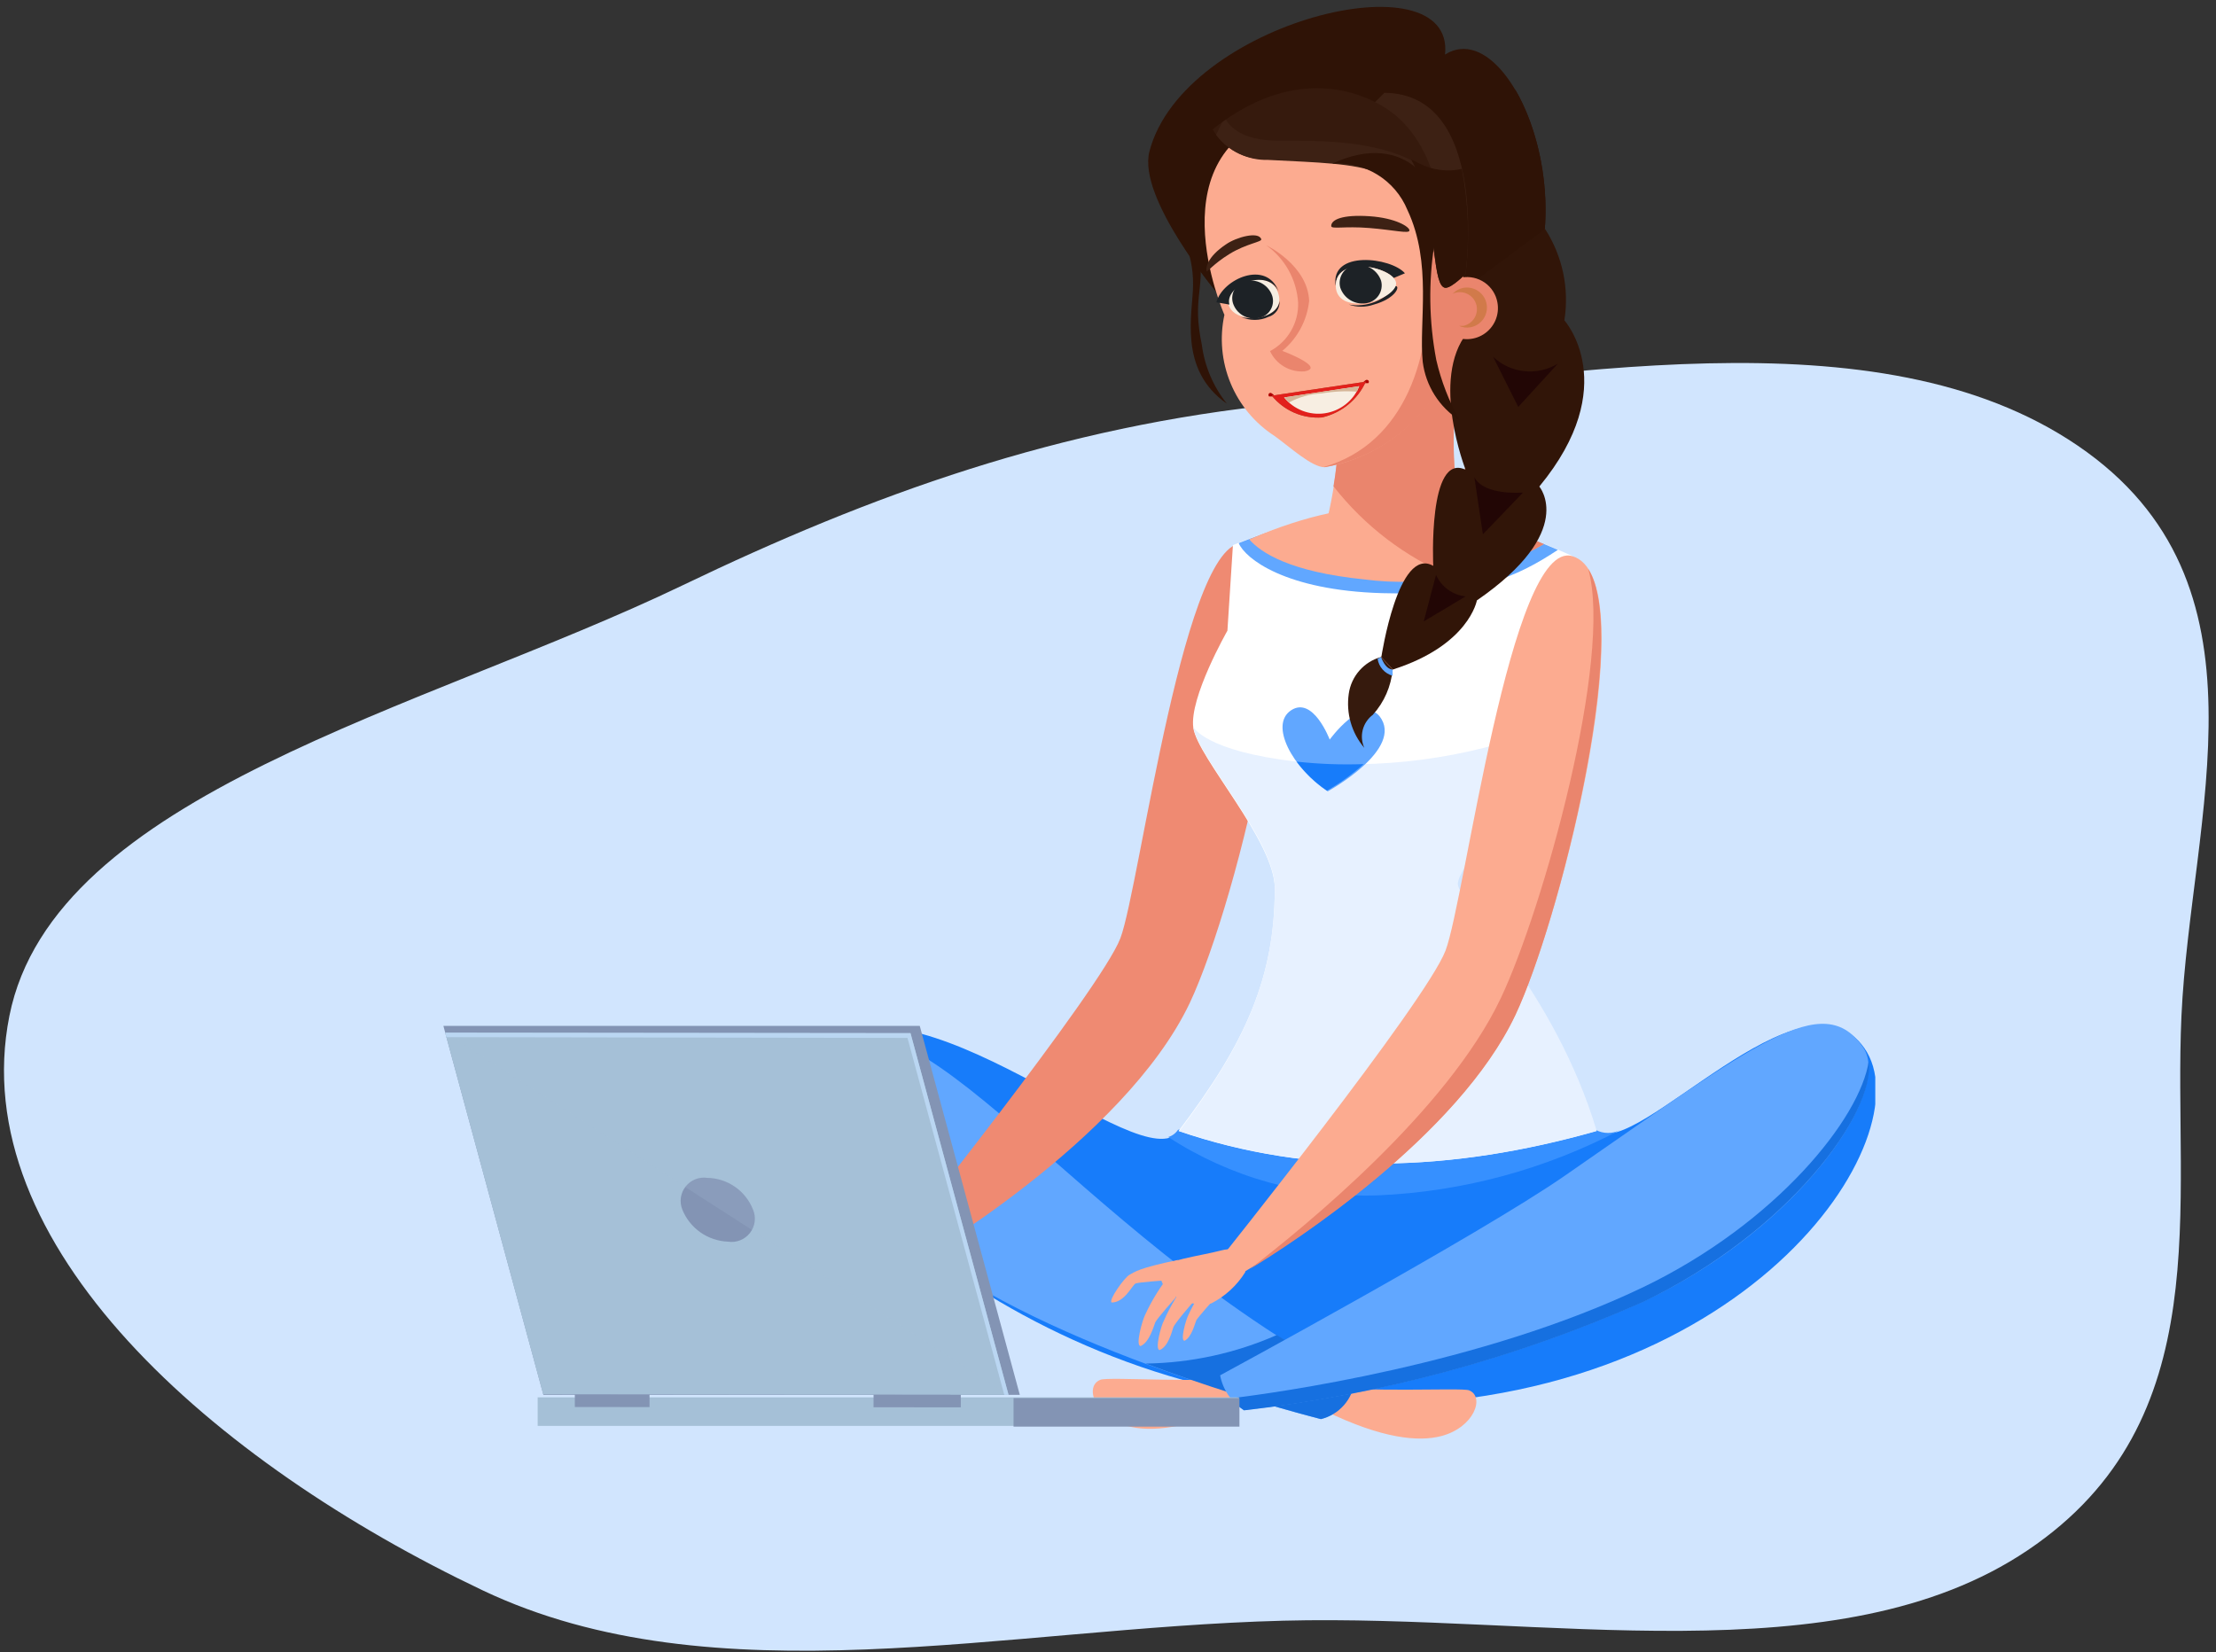 <svg width="232" height="173" viewBox="0 0 232 173" fill="none" xmlns="http://www.w3.org/2000/svg">
<rect x="0" y="0" width="232" height="173" fill="#333333" stroke="none"/>
<path fill-rule="evenodd" clip-rule="evenodd" d="M134.336 42.287C110.934 44.627 91.124 51.839 71.492 61.274C44.297 74.344 5.615 83.123 0.983 106.376C-3.79 130.345 22.395 153.162 50.53 166.523C74.783 178.039 105.274 170.456 134.336 169.701C161.564 168.994 192.417 175.7 212.287 162.321C232.402 148.777 227.486 126.161 228.383 106.376C229.329 85.522 238.614 61.035 217.531 46.667C196.568 32.383 162.965 39.423 134.336 42.287Z" fill="#D1E5FE"/>
<g clip-path="url(#clip0_33_104)">
<path d="M127.583 30.869C127.583 30.869 119.052 20.779 120.338 15.852C123.882 2.276 152.362 -4.642 151.286 5.71C159.58 0.468 170.421 31.708 150.603 40.304C131.914 48.664 127.583 30.869 127.583 30.869Z" fill="#2F1306"/>
<path d="M158.609 9.326C158.902 10.626 158.82 11.982 158.373 13.237C157.925 14.492 157.131 15.595 156.081 16.418C155.032 17.241 153.771 17.75 152.443 17.886C151.116 18.023 149.777 17.781 148.582 17.189C144.277 14.777 138.555 14.804 133.751 14.804C128.948 14.804 128.187 12.183 128.187 12.183C128.187 12.183 126.244 17.582 122.648 19.154C122.041 19.494 121.323 19.579 120.653 19.39C122.349 23.546 124.687 27.411 127.583 30.843C127.583 30.843 133.226 47.249 150.603 40.278C164.41 34.328 163.334 17.32 158.609 9.326Z" fill="#2F1306"/>
<path d="M123.462 118.429C119.498 123.828 95.822 100.372 85.059 109.728C76.24 117.381 106.557 146.419 141.075 147.1C182.706 148.018 201.684 118.927 195.174 109.728C188.664 100.529 171.393 121.391 167.166 118.429C162.1 116.044 134.828 117.093 123.462 118.429Z" fill="#177CFA"/>
<path d="M138.345 145.03C142.361 145.895 153.044 145.266 153.806 145.58C155.486 146.262 154.331 149.485 150.866 150.376C148.53 150.979 144.75 150.665 138.765 147.756L138.345 145.03Z" fill="#FCAB90"/>
<path d="M84.981 109.728C95.9 101.106 112.017 128.886 141.757 144.584C141.652 145.523 141.264 146.409 140.646 147.124C140.028 147.84 139.207 148.352 138.293 148.594C138.293 148.594 111.702 141.99 97.475 131.559C85.742 122.937 80.492 113.24 84.981 109.728Z" fill="#61A7FF"/>
<path d="M130.68 144.113C126.638 144.925 115.955 144.113 115.193 144.48C113.487 145.161 114.616 148.385 118.081 149.328C120.417 149.957 124.197 149.695 130.208 146.891L130.68 144.113Z" fill="#FCAB90"/>
<path d="M138.292 148.594C139.222 148.366 140.059 147.859 140.693 147.143C141.326 146.426 141.725 145.534 141.836 144.584C139.001 143.091 136.271 141.466 133.673 139.788C129.344 141.695 124.675 142.711 119.944 142.776C125.956 145.029 132.08 146.971 138.292 148.594Z" fill="#1670E0"/>
<path d="M127.74 144.008C127.88 144.755 128.174 145.464 128.604 146.091C129.033 146.718 129.588 147.249 130.234 147.651C144.66 146.01 158.751 142.183 172.023 136.303C188.664 128.44 198.035 114.157 195.095 109.728C190.869 103.412 183.756 109.335 163.807 123.12C154.803 129.358 127.74 144.008 127.74 144.008Z" fill="#61A7FF"/>
<path d="M172.023 134.783C155.039 142.933 133.41 145.869 128.843 146.419C129.251 146.896 129.718 147.319 130.234 147.677C144.66 146.036 158.751 142.209 172.023 136.329C187.247 129.017 196.382 116.542 195.647 111.091C194.78 117.066 185.961 128.074 172.023 134.783Z" fill="#1670E0"/>
<path d="M122.307 119.058C128.819 123.298 136.481 125.431 144.251 125.165C153.126 124.785 161.805 122.44 169.66 118.298C169.257 118.516 168.806 118.63 168.348 118.63C167.889 118.63 167.438 118.516 167.035 118.298C162.048 115.913 134.775 116.961 123.331 118.298C123.09 118.664 122.727 118.933 122.307 119.058Z" fill="#3690FF"/>
<path d="M130.497 56.946C138.24 59.147 129.63 94.266 124.564 105.011C117.661 119.556 95.69 132.188 95.69 132.188L93.407 130.93C93.407 130.93 115.246 103.622 117.293 98.249C119.341 92.877 124.092 55.111 130.497 56.946Z" fill="#EF8A72"/>
<path d="M97.003 128.152C97.003 128.152 90.047 130.196 89.128 130.511C85.506 131.795 85.742 132.896 85.768 133.132C85.794 133.368 84.456 134.94 84.666 135.228C84.876 135.517 85.374 135.228 87.291 133.368C87.684 132.974 88.839 132.005 89.049 132.162C89.259 132.319 88.131 133.053 87.448 133.63C86.766 134.206 85.558 136.853 86.136 137.037C86.713 137.22 87.842 135.019 88.472 134.416C89.102 133.813 90.283 133.105 90.546 133.263C90.808 133.42 89.443 134.678 89.207 134.992C88.971 135.307 87.894 136.932 88.314 137.273C88.734 137.613 89.548 136.303 90.598 135.202C91.74 134.289 93.014 133.555 94.378 133.027C94.798 133.027 94.378 134.049 93.8 134.809C93.223 135.569 92.855 136.801 93.433 136.958C94.01 137.115 95.087 134.783 96.399 133.289C97.216 132.278 97.743 131.064 97.921 129.777C97.921 129.777 97.397 128.178 97.003 128.152Z" fill="#EA856D"/>
<path d="M133.463 93.034C133.463 102.285 130.444 109.152 123.383 118.429C137.243 123.173 151.863 122.753 167.088 118.429C162.652 103.596 152.546 94.344 152.546 92.562C152.546 90.78 159.029 84.071 162.573 73.928C166.116 63.786 164.594 58.204 164.594 58.204C151.47 52.359 143.91 51.023 129.079 57.077L128.502 66.04C128.502 66.04 124.486 73.064 124.932 76.209C125.378 79.353 133.463 88.081 133.463 93.034Z" fill="white"/>
<path d="M129.683 56.867C130.365 58.492 134.565 61.82 144.724 62.109C154.409 62.397 158.793 60.431 163.098 57.575C151.181 52.412 143.516 51.337 129.683 56.867Z" fill="#61A7FF"/>
<path d="M130.785 56.474C143.07 51.233 150.84 52.49 161.628 56.972C155.928 60.225 149.317 61.523 142.807 60.667C135.038 59.881 131.993 57.863 130.785 56.474Z" fill="#FCAB90"/>
<path d="M153.911 32.756C153.911 32.756 150.367 46.017 153.412 55.216L144.041 56.841H138.266C139.706 52.205 140.319 47.353 140.077 42.505C139.736 36.871 153.911 32.756 153.911 32.756Z" fill="#FCAB90"/>
<path d="M161.628 56.972C158.675 58.713 155.413 59.87 152.021 60.379C147.137 58.342 142.861 55.084 139.605 50.918C140.085 48.132 140.244 45.301 140.077 42.479C140.056 41.805 140.21 41.137 140.524 40.54L146.325 35.744C148.76 34.511 151.298 33.494 153.911 32.704C153.911 32.704 150.656 44.969 153.097 54.089C156.015 54.815 158.868 55.779 161.628 56.972Z" fill="#EA856D"/>
<path d="M123.462 118.429C137.321 123.173 151.942 122.753 167.166 118.429C162.73 103.596 152.624 94.344 152.624 92.562C152.624 90.78 158.084 85.093 161.707 76.313C153.436 79.449 144.549 80.624 135.746 79.746C126.218 78.672 124.932 76.13 124.932 76.13C125.378 79.275 133.463 87.976 133.463 92.929C133.463 102.285 130.444 109.152 123.462 118.429Z" fill="#E7F1FF"/>
<path d="M164.594 58.23C172.311 60.431 163.728 95.524 158.636 106.269C151.758 120.84 129.762 133.472 129.762 133.472L127.452 132.188C127.452 132.188 149.291 104.906 151.338 99.533C153.386 94.161 158.163 56.395 164.594 58.23Z" fill="#FCAB90"/>
<path d="M139.211 77.44C139.211 77.44 137.479 72.854 135.169 74.374C132.859 75.894 135.326 80.428 139.001 82.865C139.001 82.865 147.086 78.436 144.435 75.003C142.597 72.775 139.211 77.44 139.211 77.44Z" fill="#61A7FF"/>
<path d="M135.746 79.747C136.626 80.931 137.7 81.959 138.923 82.787C140.296 82 141.581 81.069 142.755 80.009C140.415 80.091 138.073 80.004 135.746 79.747Z" fill="#177CFA"/>
<path d="M127.977 130.904C125.352 131.585 121.808 131.926 121.546 133.027C121.021 135.49 124.905 137.037 126.795 136.486C128.262 135.74 129.497 134.607 130.365 133.21C130.365 133.21 130.68 130.249 127.977 130.904Z" fill="#FCAB90"/>
<path d="M116.375 136.381C116.033 136.146 117.713 133.761 118.264 133.472C118.816 133.184 119.157 132.791 123.331 131.926L121.861 134.075C121.861 134.075 119.236 134.259 118.894 134.39C118.553 134.521 117.739 136.408 116.375 136.381Z" fill="#FCAB90"/>
<path d="M119.419 140.942C118.842 140.942 119.577 138.321 119.866 137.718C120.601 136.108 121.545 134.601 122.674 133.237L123.094 135.857C123.094 135.857 121.099 138.085 120.942 138.478C120.784 138.871 120.338 140.549 119.419 140.942Z" fill="#FCAB90"/>
<path d="M121.414 141.361C120.863 141.361 121.572 138.74 121.861 138.268C122.536 136.723 123.419 135.277 124.486 133.97L124.879 136.381C124.879 136.381 122.989 138.53 122.832 139.002C122.674 139.474 122.307 140.994 121.414 141.361Z" fill="#FCAB90"/>
<path d="M124.013 140.391C123.541 140.391 124.144 138.242 124.381 137.77C124.975 136.451 125.743 135.218 126.664 134.101L127.005 136.146C127.005 136.146 125.378 137.98 125.247 138.242C125.115 138.504 124.774 140.024 124.013 140.391Z" fill="#FCAB90"/>
<path d="M56.894 146.052H106.767L96.294 107.422H46.421L56.894 146.052Z" fill="#8394B4"/>
<path d="M56.291 146.314V149.302H129.709V146.314H56.291Z" fill="#A5C0D7"/>
<path d="M56.868 146L105.586 146.052L95.323 108.182L46.605 108.13L56.868 146Z" fill="#A5C0D7"/>
<path d="M71.436 126.658C71.825 127.617 72.482 128.444 73.329 129.039C74.177 129.634 75.178 129.972 76.213 130.013C76.643 130.08 77.082 130.031 77.487 129.871C77.891 129.711 78.245 129.447 78.512 129.105C78.78 128.763 78.951 128.356 79.009 127.926C79.066 127.496 79.007 127.058 78.838 126.658C78.459 125.69 77.799 124.857 76.944 124.265C76.088 123.672 75.076 123.347 74.035 123.33C73.611 123.271 73.178 123.325 72.782 123.486C72.385 123.646 72.037 123.908 71.774 124.246C71.51 124.583 71.341 124.983 71.281 125.407C71.222 125.83 71.276 126.262 71.436 126.658Z" fill="#8394B4"/>
<g style="mix-blend-mode:multiply" opacity="0.2">
<path d="M105.586 146.052L95.323 108.182L46.605 108.13L105.586 146.052Z" fill="#A5C0D7"/>
</g>
<path d="M106.111 146.393V149.38H129.762V146.393H106.111Z" fill="#8394B4"/>
<path d="M91.456 146.042L91.454 147.352L100.589 147.363L100.591 146.053L91.456 146.042Z" fill="#8394B4"/>
<path d="M60.181 146.016L60.179 147.327L68.001 147.336L68.003 146.026L60.181 146.016Z" fill="#8394B4"/>
<path d="M95.008 108.68L46.736 108.601L46.605 108.13L95.323 108.182L105.586 146.052H105.14L95.008 108.68Z" fill="#BAD6F2"/>
<path d="M151.417 31.629C151.417 31.629 155.958 37.29 153.254 49.66C151.912 56.628 148.944 63.182 144.592 68.792L145.8 70.102C153.06 65.763 158.505 58.95 161.129 50.918C163.709 43.347 163.893 35.167 161.654 27.488L151.417 31.629Z" fill="#B74918"/>
<path d="M163.78 33.542C163.78 33.542 169.896 40.356 161.155 50.944C161.155 50.944 165.145 55.609 154.619 62.869C154.619 62.869 153.806 67.56 145.826 70.102L144.619 68.792C144.619 68.792 146.377 57.129 150.052 59.252C150.052 59.252 149.475 47.301 153.438 49.188C153.438 49.188 149.711 39.675 153.622 34.826C153.622 34.826 151.785 34.643 151.443 31.629L161.759 23.976C163.588 26.809 164.307 30.214 163.78 33.542Z" fill="#311508"/>
<path d="M144.592 68.792C143.713 69.034 142.923 69.528 142.322 70.212C141.72 70.897 141.332 71.742 141.206 72.644C141.06 73.649 141.129 74.674 141.409 75.65C141.69 76.626 142.175 77.531 142.834 78.305C142.566 77.713 142.509 77.048 142.671 76.419C142.834 75.79 143.206 75.235 143.726 74.846C144.913 73.53 145.641 71.866 145.8 70.102L144.592 68.792Z" fill="#361A0D"/>
<path d="M156.326 37.369L158.95 42.61L163.098 38.076C162.047 38.715 160.816 38.992 159.592 38.864C158.369 38.736 157.221 38.211 156.326 37.369Z" fill="#220605"/>
<path d="M154.357 49.974L155.249 55.95L159.449 51.573C159.449 51.573 155.381 51.94 154.357 49.974Z" fill="#220605"/>
<path d="M150.341 60.196L149.055 65.07L153.438 62.449C152.77 62.376 152.133 62.129 151.589 61.734C151.046 61.338 150.616 60.808 150.341 60.196Z" fill="#220605"/>
<path d="M144.592 68.792C144.592 68.792 144.986 70.076 145.8 70.102V70.757C145.392 70.645 145.027 70.416 144.747 70.1C144.467 69.784 144.286 69.393 144.225 68.975L144.592 68.792Z" fill="#61A7FF"/>
<path d="M123.882 24.92C124.574 26.46 124.924 28.132 124.905 29.821C124.905 32.704 123.278 38.679 128.449 42.269C127.027 40.494 126.12 38.364 125.824 36.111C124.827 31.315 126.06 30.555 125.614 26.545C125.352 23.295 123.882 24.92 123.882 24.92Z" fill="#2F1306"/>
<path d="M138.686 48.926C137.321 48.926 134.985 46.751 133.436 45.65C131.376 44.317 129.77 42.39 128.832 40.124C127.895 37.859 127.669 35.362 128.187 32.966C128.187 32.966 120.312 15.249 135.274 11.737C150.236 8.226 154.593 22.928 152.703 34.617C152.155 38.164 150.509 41.452 147.995 44.018C145.482 46.584 142.226 48.3 138.686 48.926Z" fill="#FCAB90"/>
<path d="M139.211 11.24C150.105 11.79 155.748 43.947 138.581 48.9H138.765C142.31 48.279 145.571 46.565 148.09 43.999C150.609 41.432 152.259 38.142 152.808 34.591C154.462 24.003 150.997 10.951 139.211 11.24Z" fill="#EA856D"/>
<path d="M156.772 31.681C156.887 32.315 156.812 32.969 156.554 33.56C156.297 34.15 155.87 34.651 155.327 34.999C154.784 35.347 154.15 35.526 153.505 35.513C152.86 35.5 152.233 35.296 151.704 34.927C151.176 34.558 150.769 34.04 150.535 33.44C150.302 32.839 150.252 32.183 150.393 31.554C150.534 30.926 150.859 30.353 151.326 29.909C151.793 29.465 152.382 29.17 153.018 29.061C153.437 28.985 153.867 28.994 154.283 29.084C154.698 29.176 155.092 29.348 155.441 29.591C155.79 29.835 156.087 30.145 156.315 30.504C156.544 30.863 156.699 31.263 156.772 31.681Z" fill="#EA856D"/>
<path d="M153.228 30.135C152.786 30.216 152.381 30.436 152.073 30.764C152.301 30.656 152.55 30.598 152.802 30.592C153.054 30.587 153.305 30.635 153.537 30.733C153.769 30.832 153.978 30.979 154.149 31.163C154.321 31.348 154.451 31.567 154.531 31.806C154.612 32.045 154.64 32.298 154.616 32.549C154.591 32.8 154.513 33.042 154.387 33.261C154.262 33.48 154.091 33.669 153.887 33.817C153.683 33.965 153.449 34.068 153.202 34.119H152.756C153.115 34.29 153.519 34.345 153.911 34.276C154.461 34.186 154.952 33.881 155.277 33.429C155.602 32.977 155.734 32.414 155.643 31.865C155.553 31.316 155.247 30.825 154.794 30.501C154.342 30.176 153.778 30.045 153.228 30.135Z" fill="#D17A4A"/>
<path d="M139.841 29.952C139.211 26.152 145.642 26.938 147.086 28.615L145.905 29.113C144.802 27.777 139.789 26.938 139.841 29.952Z" fill="#1D2226"/>
<path d="M146.115 29.952C146.613 29.952 146.115 31.262 143.831 31.891C142.981 32.187 142.056 32.187 141.206 31.891C142.124 32.053 143.069 31.957 143.935 31.614C144.802 31.272 145.556 30.697 146.115 29.952Z" fill="#1D2226"/>
<path d="M139.841 29.952C139.841 26.388 146.823 28.196 146.115 29.952C145.406 31.708 139.946 32.992 139.841 29.952Z" fill="#F7EEE2"/>
<path d="M144.592 29.401C144.662 29.666 144.673 29.943 144.625 30.213C144.577 30.483 144.47 30.739 144.313 30.963C144.155 31.188 143.951 31.375 143.714 31.513C143.476 31.651 143.212 31.735 142.939 31.76C142.377 31.831 141.808 31.706 141.33 31.404C140.851 31.103 140.492 30.645 140.314 30.109C140.244 29.846 140.232 29.571 140.279 29.303C140.326 29.035 140.43 28.78 140.584 28.556C140.739 28.332 140.94 28.144 141.174 28.005C141.409 27.866 141.67 27.779 141.941 27.75C142.506 27.678 143.079 27.803 143.562 28.104C144.045 28.404 144.409 28.863 144.592 29.401Z" fill="#1D2226"/>
<path d="M133.778 30.581C132.623 27.619 127.11 30.371 128.948 32.494C130.313 34.04 134.828 33.28 133.778 30.581Z" fill="#F7EEE2"/>
<path d="M129.079 31.734C129.249 32.271 129.61 32.727 130.093 33.017C130.577 33.306 131.15 33.409 131.704 33.306C131.963 33.272 132.212 33.181 132.433 33.042C132.654 32.902 132.842 32.716 132.984 32.497C133.126 32.278 133.219 32.031 133.256 31.772C133.294 31.514 133.275 31.25 133.2 31C133.026 30.465 132.665 30.009 132.184 29.716C131.703 29.423 131.132 29.311 130.575 29.401C130.315 29.439 130.066 29.533 129.845 29.675C129.624 29.818 129.436 30.006 129.295 30.227C129.153 30.448 129.06 30.697 129.023 30.957C128.986 31.217 129.005 31.482 129.079 31.734Z" fill="#1D2226"/>
<path d="M128.712 31.891L127.347 31.655C127.977 29.218 132.596 27.148 133.856 30.502C132.623 27.96 128.16 29.952 128.712 31.891Z" fill="#1D2226"/>
<path d="M133.961 31.524C133.988 31.89 133.887 32.254 133.677 32.554C133.467 32.855 133.159 33.074 132.806 33.175C132.355 33.388 131.862 33.498 131.363 33.498C130.864 33.498 130.371 33.388 129.919 33.175C131.336 33.621 133.778 33.071 133.961 31.524Z" fill="#1D2226"/>
<path d="M132.57 25.68C133.536 26.372 134.336 27.269 134.913 28.307C135.489 29.345 135.828 30.497 135.904 31.681C135.938 32.718 135.681 33.744 135.161 34.643C134.642 35.542 133.881 36.277 132.964 36.766C133.275 37.438 133.782 38 134.42 38.379C135.057 38.758 135.794 38.936 136.534 38.889C138.923 38.495 134.25 36.74 134.25 36.74C135.837 35.427 136.846 33.545 137.059 31.498C136.901 27.75 132.57 25.68 132.57 25.68Z" fill="#EA856D"/>
<path d="M142.309 12.34C143.809 12.743 145.177 13.53 146.278 14.625C147.378 15.719 148.173 17.082 148.582 18.578C150.42 24.081 149.973 30.083 151.338 30.135C152.021 30.135 153.438 28.668 153.438 28.668C153.438 28.668 156.063 9.798 144.933 9.719L142.309 12.34Z" fill="#3D2114"/>
<path d="M139.369 23.662C139.369 24.029 140.734 23.662 143.332 23.872C145.931 24.081 147.532 24.501 147.558 24.134C147.585 23.767 146.141 22.823 143.359 22.64C140.576 22.456 139.369 22.981 139.369 23.662Z" fill="#3D2114"/>
<path d="M126.323 28.379C126.323 28.615 126.927 27.698 128.712 26.597C130.497 25.497 132.124 25.339 132.045 25.051C131.783 24.186 129.42 24.841 128.37 25.575C126.323 26.938 126.218 28.117 126.323 28.379Z" fill="#3D2114"/>
<path d="M142.729 40.121C142.729 40.121 143.149 40.121 143.254 40.121C143.291 40.082 143.312 40.03 143.312 39.977C143.312 39.923 143.291 39.871 143.254 39.832C143.211 39.794 143.155 39.772 143.097 39.772C143.038 39.772 142.982 39.794 142.939 39.832C142.939 39.832 142.65 40.016 142.729 40.121Z" fill="#AD0000"/>
<path d="M133.411 41.51C133.411 41.51 132.99 41.51 132.859 41.51C132.82 41.467 132.799 41.411 132.799 41.352C132.799 41.294 132.82 41.238 132.859 41.195C132.898 41.158 132.95 41.138 133.004 41.138C133.057 41.138 133.109 41.158 133.148 41.195C133.148 41.195 133.464 41.379 133.411 41.51Z" fill="#AD0000"/>
<path d="M142.991 39.963L133.148 41.431C133.775 42.204 134.579 42.816 135.493 43.213C136.407 43.61 137.403 43.781 138.398 43.711C139.401 43.483 140.338 43.025 141.135 42.375C141.932 41.725 142.567 40.899 142.991 39.963Z" fill="#9A6335"/>
<path d="M142.991 39.963L133.148 41.431C133.775 42.204 134.579 42.816 135.493 43.213C136.407 43.61 137.403 43.781 138.398 43.711C139.401 43.483 140.338 43.025 141.135 42.375C141.932 41.725 142.567 40.899 142.991 39.963Z" fill="#E2201C"/>
<path d="M142.309 40.435L134.434 41.614C134.94 42.238 135.601 42.72 136.351 43.01C137.101 43.301 137.913 43.392 138.709 43.272C139.504 43.153 140.255 42.829 140.886 42.331C141.518 41.834 142.008 41.18 142.309 40.435Z" fill="#F7EEE2"/>
<path d="M142.309 40.435L134.434 41.614L134.959 42.138C136.01 41.569 137.177 41.247 138.371 41.195C139.593 40.987 140.836 40.925 142.072 41.011C142.072 41.011 142.23 40.435 142.309 40.435Z" fill="#D5B698"/>
<path d="M126.953 13.546C127.529 14.555 128.38 15.381 129.406 15.928C130.433 16.476 131.593 16.722 132.754 16.638C143.49 17.189 146.745 16.9 151.128 24.972C151.128 24.972 151.312 15.013 144.776 11.135C140.917 8.828 134.355 7.623 126.953 13.546Z" fill="#361A0D"/>
<path d="M133.751 14.725C129.972 14.725 128.712 13.179 128.344 12.524L127.95 12.812L127.32 14.122C127.95 14.961 128.772 15.637 129.718 16.093C130.663 16.549 131.704 16.772 132.754 16.743C143.49 17.294 146.745 17.005 151.128 25.077C151.092 22.557 150.64 20.06 149.79 17.687C149.364 17.568 148.951 17.41 148.556 17.215C144.277 14.699 138.555 14.725 133.751 14.725Z" fill="#3D2114"/>
<path d="M148.582 17.11C148.31 16.963 148.029 16.832 147.742 16.717C148.079 17.31 148.36 17.933 148.582 18.578C150.42 24.081 149.973 30.083 151.338 30.135C152.021 30.135 153.438 28.668 153.438 28.668C153.877 25.009 153.744 21.305 153.044 17.687C151.535 18.021 149.956 17.817 148.582 17.11Z" fill="#2F1306"/>
<path d="M139.474 17.136C141.131 17.011 142.785 17.413 144.199 18.284C145.614 19.155 146.716 20.45 147.348 21.985C149.973 27.567 148.53 33.752 148.95 37.893C149.106 39.131 149.532 40.319 150.199 41.374C150.866 42.429 151.756 43.326 152.808 43.999C151.7 42.02 150.878 39.893 150.367 37.683C149.601 33.653 149.539 29.521 150.183 25.47C151.863 19.285 147.086 13.546 139.474 17.136Z" fill="#2F1306"/>
<path d="M166.274 59.566C168.899 68.87 161.523 95.261 157.113 104.539C151.522 116.306 136.586 128.467 130.864 132.87C135.195 130.249 152.651 118.979 158.662 106.269C163.255 96.493 170.71 66.485 166.274 59.566Z" fill="#EA856D"/>
</g>
<defs>
<clipPath id="clip0_33_104">
<rect width="149.908" height="149.908" fill="white" transform="translate(46.421 0.73)"/>
</clipPath>
</defs>
</svg>
